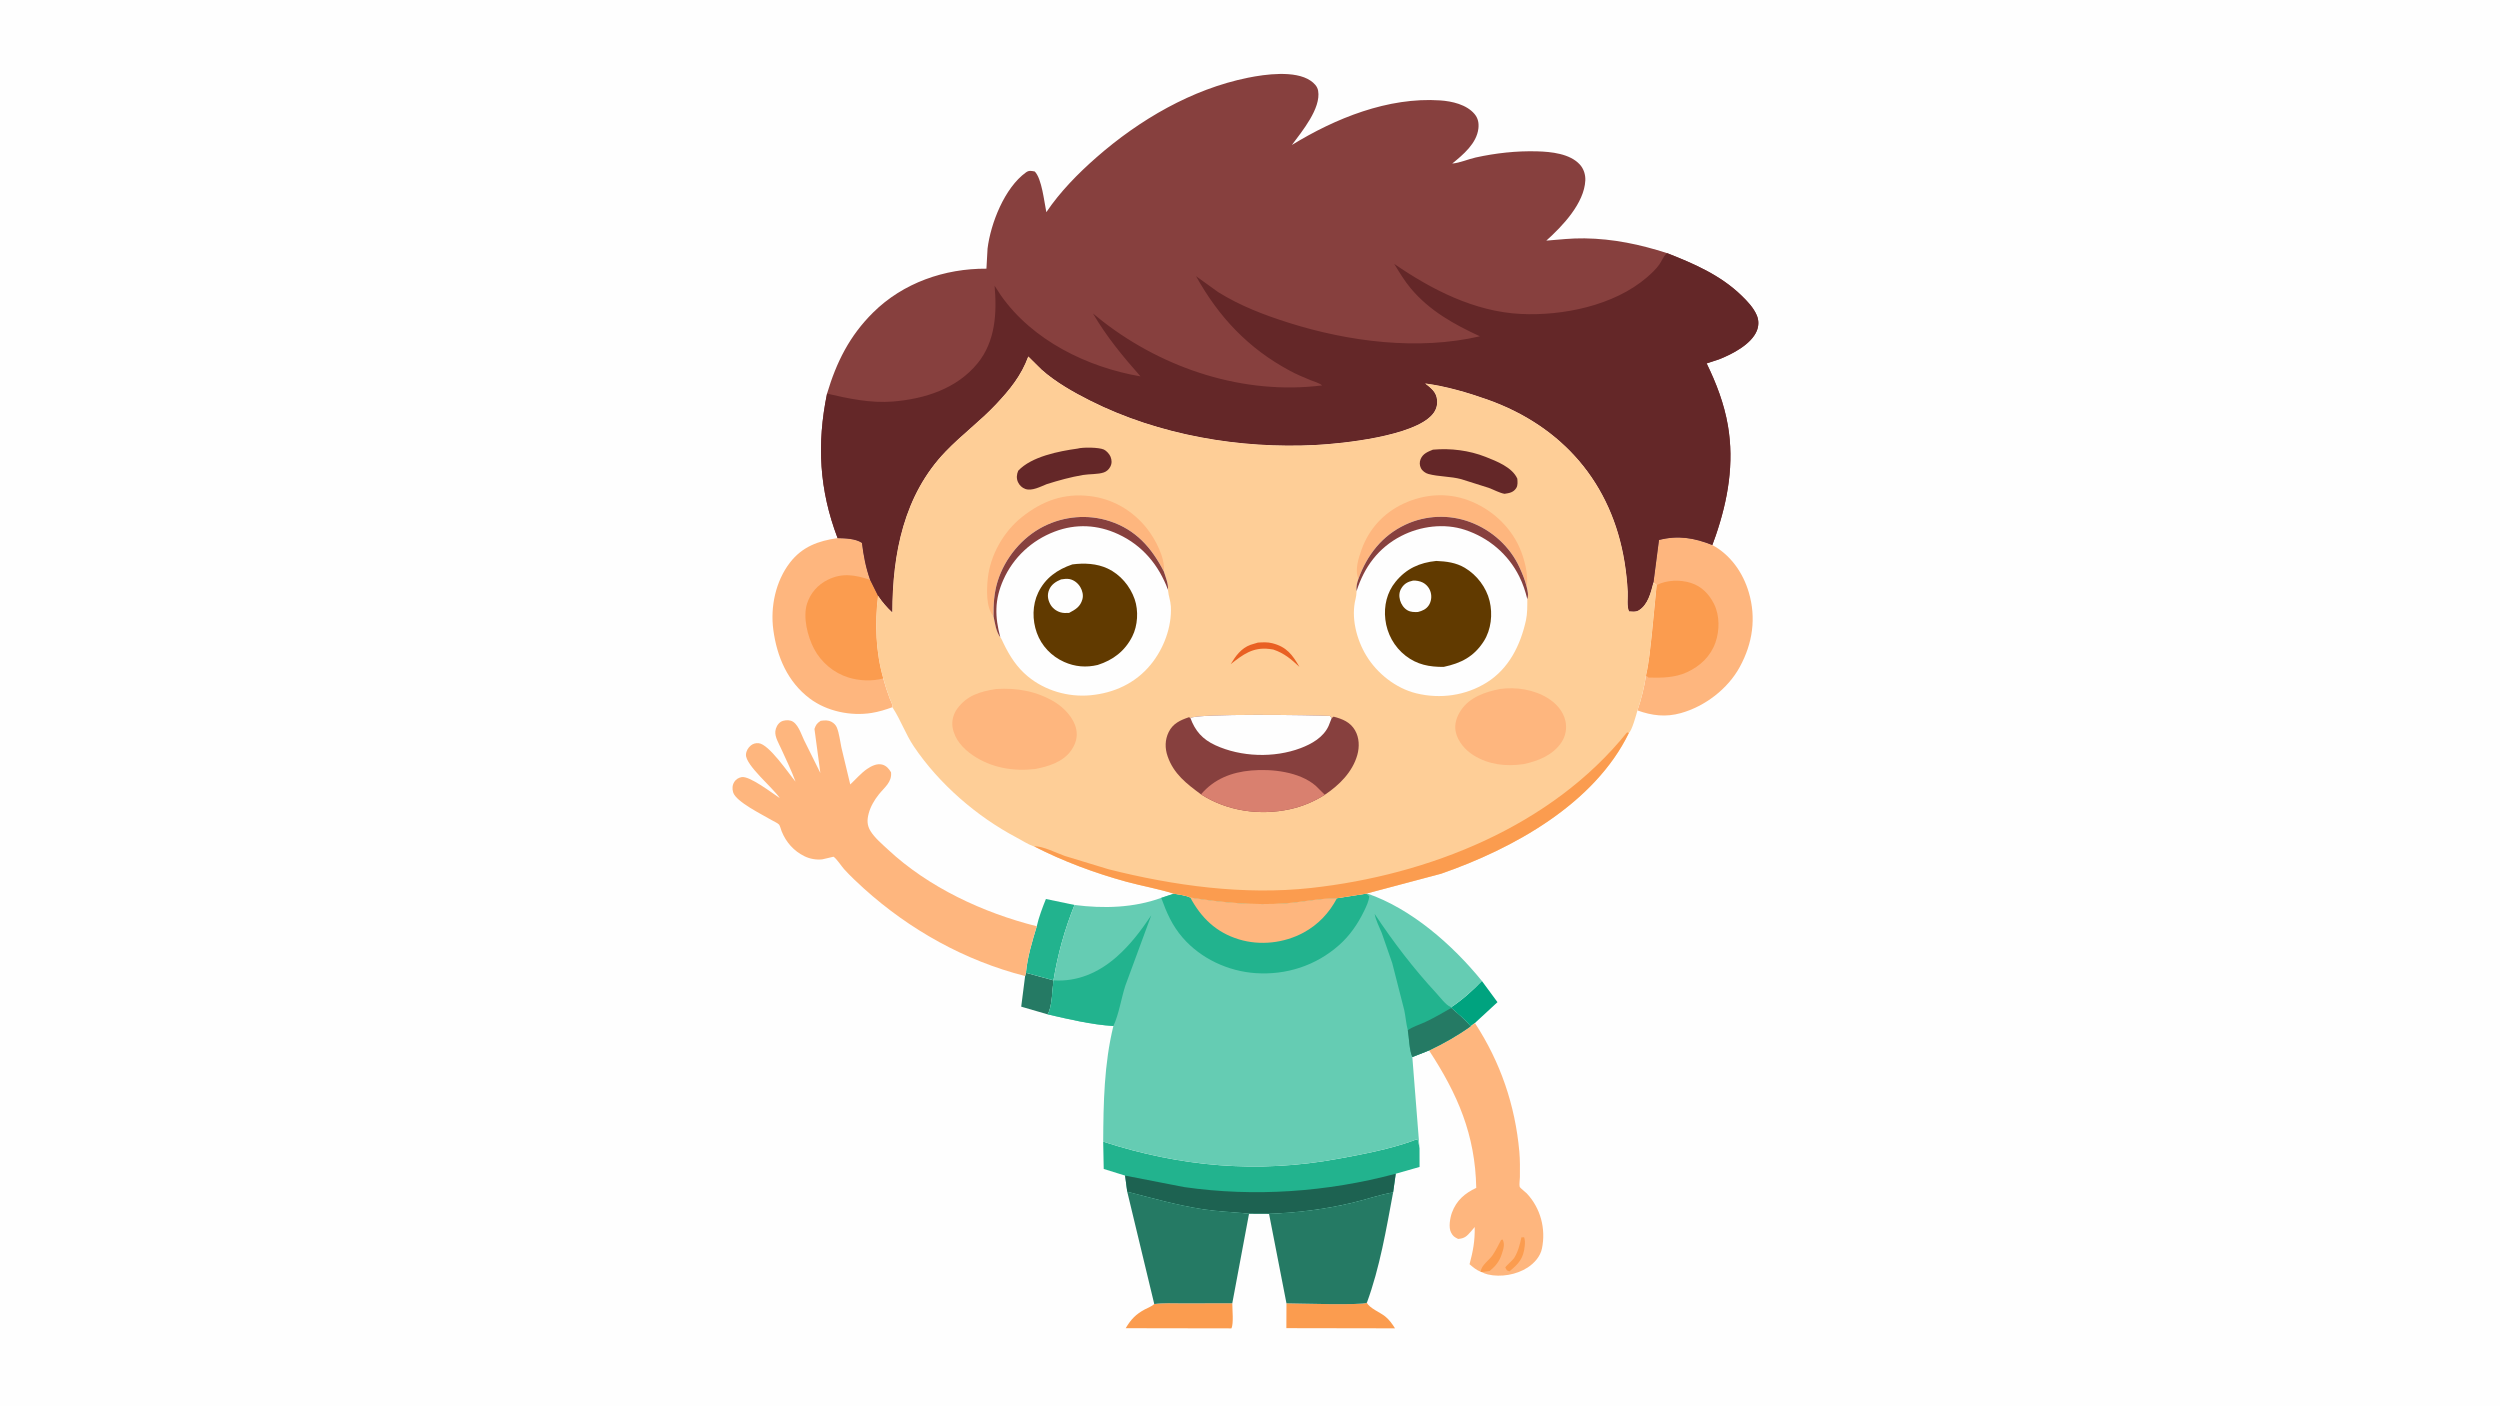 <svg version="1.1" xmlns="http://www.w3.org/2000/svg" style="display: block;" viewBox="0 0 2048 1152" width="1820" height="1024">
<path transform="translate(0,0)" fill="rgb(254,254,254)" d="M -0 -0 L 2048 0 L 2048 1152 L -0 1152 L -0 -0 z"/>
<path transform="translate(0,0)" fill="rgb(37,122,100)" d="M 840.456 796.773 L 863.009 802.98 C 862.054 809.915 861.971 825.485 858.158 830.801 L 836.579 824.516 L 839.777 799.441 L 840.456 796.773 z"/>
<path transform="translate(0,0)" fill="rgb(0,163,127)" d="M 1213.94 803.443 L 1226.74 820.833 L 1208.25 837.909 L 1204.68 840.608 C 1200.37 835.241 1193.99 830.195 1188.84 825.578 L 1188.84 824.959 C 1198.05 818.825 1206.3 811.413 1213.94 803.443 z"/>
<path transform="translate(0,0)" fill="rgb(34,179,142)" d="M 849.32 758.656 C 851.062 751.057 853.91 743.54 856.813 736.317 L 880.227 741.209 C 872.151 761.32 866.522 781.566 863.009 802.98 L 840.456 796.773 C 841.587 784.159 845.637 770.738 849.32 758.656 z"/>
<path transform="translate(0,0)" fill="rgb(251,156,79)" d="M 945.571 1068.14 C 952.866 1067.08 961.004 1067.58 968.409 1067.55 L 1009.49 1067.49 C 1009.47 1072.23 1010.75 1084.3 1008.76 1088.06 L 922.18 1087.92 C 926.43 1080.68 930.562 1076.4 937.953 1072.46 C 940.378 1071.16 943.622 1070.03 945.571 1068.14 z"/>
<path transform="translate(0,0)" fill="rgb(251,156,79)" d="M 1119.74 1067.07 C 1121.8 1071.44 1130.62 1074.97 1134.66 1078.21 C 1138.11 1080.98 1140.45 1084.31 1142.78 1088.03 L 1053.79 1087.88 L 1053.87 1067.54 C 1062.57 1067.59 1115.33 1069.36 1119.74 1067.07 z"/>
<path transform="translate(0,0)" fill="rgb(37,122,100)" d="M 923.422 976.037 C 944.127 981.375 964.337 987.183 985.545 990.436 C 998.035 992.351 1010.68 992.743 1023.23 994.052 L 1009.49 1067.49 L 968.409 1067.55 C 961.004 1067.58 952.866 1067.08 945.571 1068.14 L 923.422 976.037 z"/>
<path transform="translate(0,0)" fill="rgb(37,122,100)" d="M 1141.25 976.629 C 1135.66 1006.66 1130.34 1038.35 1119.74 1067.07 C 1115.33 1069.36 1062.57 1067.59 1053.87 1067.54 L 1039.58 994.129 C 1062.7 993.374 1085.56 990.42 1108.09 985.063 C 1118.78 982.522 1129.48 978.718 1140.24 976.803 L 1141.25 976.629 z"/>
<path transform="translate(0,0)" fill="rgb(34,179,142)" d="M 903.732 935.086 C 967.1 955.673 1030.25 961.274 1095.97 949.161 C 1116.41 945.395 1137.87 941.406 1157.44 934.374 C 1159.26 933.716 1159.96 932.895 1161.71 934 L 1162.88 940.548 L 1162.91 955.825 L 1143.38 961.383 L 1141.25 976.629 L 1140.24 976.803 C 1129.48 978.718 1118.78 982.522 1108.09 985.063 C 1085.56 990.42 1062.7 993.374 1039.58 994.129 L 1023.23 994.052 C 1010.68 992.743 998.035 992.351 985.545 990.436 C 964.337 987.183 944.127 981.375 923.422 976.037 L 921.676 962.912 L 904.166 957.457 L 903.732 935.086 z"/>
<path transform="translate(0,0)" fill="rgb(29,98,81)" d="M 921.676 962.912 L 970.104 972.327 C 1027.74 980.584 1087.2 976.391 1143.38 961.383 L 1141.25 976.629 L 1140.24 976.803 C 1129.48 978.718 1118.78 982.522 1108.09 985.063 C 1085.56 990.42 1062.7 993.374 1039.58 994.129 L 1023.23 994.052 C 1010.68 992.743 998.035 992.351 985.545 990.436 C 964.337 987.183 944.127 981.375 923.422 976.037 L 921.676 962.912 z"/>
<path transform="translate(0,0)" fill="rgb(254,182,126)" d="M 1204.68 840.608 L 1208.25 837.909 C 1229.21 870.075 1241.17 905.088 1244.64 943.228 C 1245.27 950.166 1245.15 957.188 1245.1 964.149 C 1245.09 966.259 1244.43 970.39 1244.95 972.204 C 1245.15 972.904 1249.91 976.625 1250.73 977.5 C 1262.1 989.642 1266.49 1006.49 1263.17 1022.63 C 1261.82 1029.19 1256.92 1034.63 1251.45 1038.21 C 1242.38 1044.13 1229.4 1046.38 1218.9 1043.9 C 1217.1 1043.48 1215.46 1042.86 1213.83 1041.96 L 1212.98 1041.71 C 1209.37 1040.22 1206.79 1038.03 1203.85 1035.51 C 1206.76 1024.68 1208.29 1016.35 1208.08 1005.05 L 1205.08 1008.6 C 1201.61 1012.61 1199.76 1014.41 1194.5 1014.8 C 1191.43 1013.27 1190.29 1012.58 1188.68 1009.5 C 1186.5 1005.34 1187.9 997.422 1189.45 993.208 C 1193.16 983.167 1199.97 977.406 1209.34 972.967 C 1208.53 929.489 1194.19 896.284 1170.66 860.375 C 1182.64 854.658 1193.87 848.353 1204.68 840.608 z"/>
<path transform="translate(0,0)" fill="rgb(251,156,79)" d="M 1246.35 1013.5 L 1248.56 1013.42 C 1249.4 1015.78 1249.29 1018.14 1249.06 1020.6 C 1248.05 1030.95 1243.93 1035.27 1236.5 1041.39 L 1234.47 1040.55 C 1234.31 1040.27 1233.1 1038.3 1233.13 1038.18 C 1233.28 1037.32 1239.29 1032.16 1240.39 1030.42 C 1243.63 1025.24 1245.06 1019.39 1246.35 1013.5 z"/>
<path transform="translate(0,0)" fill="rgb(251,156,79)" d="M 1212.98 1041.71 C 1213.53 1036.07 1219.77 1032.54 1222.82 1028 C 1225.42 1024.14 1227.52 1019.75 1229.7 1015.63 L 1230.96 1015.28 C 1233 1019.32 1231.56 1023.13 1230.22 1027.27 C 1228.27 1033.27 1225.19 1037.06 1220.37 1041.03 L 1213.83 1041.96 L 1212.98 1041.71 z"/>
<path transform="translate(0,0)" fill="rgb(254,182,126)" d="M 1354.52 476.952 L 1359.04 442.214 C 1374.65 438.236 1387.85 440.413 1402.72 446.352 C 1417.62 454.406 1427.76 468.823 1432.55 484.926 C 1438.85 506.147 1435.77 526.852 1425.27 546.148 C 1415.46 564.2 1396.74 578.494 1377 584.029 C 1364.55 587.521 1353.34 586.14 1341.39 581.837 C 1344.51 572.762 1347.03 562.738 1348.41 553.244 C 1350.9 542.555 1351.85 531.44 1353.08 520.549 L 1357.14 479.147 L 1354.52 476.952 z"/>
<path transform="translate(0,0)" fill="rgb(251,156,79)" d="M 1357.14 479.147 C 1365.48 474.909 1376.45 474.572 1385.31 477.424 C 1394.04 480.234 1400.13 486.603 1404.15 494.664 C 1408.84 504.049 1408.76 516.388 1405.3 526.199 C 1401.29 537.597 1392.76 545.564 1381.97 550.539 C 1372.05 555.114 1361.17 555.224 1350.5 554.945 L 1348.41 553.244 C 1350.9 542.555 1351.85 531.44 1353.08 520.549 L 1357.14 479.147 z"/>
<path transform="translate(0,0)" fill="rgb(254,182,126)" d="M 686.16 440.682 C 692.343 440.824 700.837 441.028 706.126 444.594 C 707.452 455.266 709.209 464.688 712.811 474.85 L 719.3 487.925 C 716.528 510.292 717.315 533.818 723.538 555.59 C 725.078 561.309 726.935 566.879 729.007 572.425 C 729.808 574.57 731.424 576.917 731.012 579.226 C 725.498 581.226 719.806 582.988 714 583.915 C 696.968 586.634 677.339 582.582 663.437 572.144 C 645.219 558.465 636.481 537.966 633.508 515.869 C 630.965 496.961 635.389 476.006 647.101 460.782 C 657.175 447.687 670.39 442.914 686.16 440.682 z"/>
<path transform="translate(0,0)" fill="rgb(251,156,79)" d="M 723.538 555.59 C 714.639 558.107 703.881 557.619 695.101 554.897 C 682.956 551.131 672.599 542.406 666.743 531.121 C 661.579 521.17 657.546 505.372 661.163 494.261 C 663.971 485.636 669.913 478.889 678.017 474.867 C 690.202 468.82 700.593 470.889 712.811 474.85 L 719.3 487.925 C 716.528 510.292 717.315 533.818 723.538 555.59 z"/>
<path transform="translate(0,0)" fill="rgb(254,182,126)" d="M 839.777 799.441 C 790.429 786.805 745.396 761.723 707.624 727.663 C 702.072 722.657 696.543 717.424 691.507 711.896 C 689.519 709.714 685.052 702.887 682.775 701.677 C 682.676 701.624 674.748 703.718 673.56 703.846 C 668.731 704.365 663.515 703.483 659.156 701.355 C 650.26 697.012 643.986 689.919 640.314 680.832 C 639.814 679.595 638.966 676.224 638.179 675.331 C 637.096 674.101 633.585 672.574 632.084 671.67 C 625.104 667.469 602.873 656.757 600.581 648.92 C 599.727 646.002 599.882 643.002 601.53 640.394 C 602.89 638.243 605.006 636.982 607.458 636.478 C 613.909 635.152 632.684 649.671 638.776 653.657 C 633.81 645.779 610.596 626.733 611.09 618 C 611.257 615.052 612.867 612.324 615.149 610.5 C 616.979 609.037 619.182 608.448 621.473 608.678 C 630.08 609.539 646.04 633.486 651.693 640.168 C 648.31 630.947 643.913 622.007 639.867 613.064 C 638.016 608.973 634.691 603.545 635.15 598.996 C 635.448 596.044 637.011 592.914 639.529 591.249 C 641.679 589.829 645.395 589.527 647.823 590.255 C 653.535 591.968 656.252 601.067 658.565 605.928 L 672.031 633.048 L 667.205 597 C 668.376 593.568 669.258 592.346 672.29 590.351 C 675.573 589.918 678.239 589.604 681.302 591.261 C 683.1 592.234 684.737 593.888 685.524 595.789 C 687.526 600.626 688.158 607.078 689.272 612.207 L 696.525 642.486 C 700.92 638.381 705.351 633.193 710.281 629.804 C 713.668 627.476 718.282 625.141 722.494 626.149 C 725.973 626.981 728.193 629.566 729.935 632.5 C 730.806 640.672 724.47 644.894 719.865 650.737 C 716.252 655.323 713.14 660.556 711.635 666.236 C 710.236 671.516 710.18 675.866 713.101 680.63 C 716.539 686.238 722.533 691.25 727.31 695.71 C 760.63 726.821 805.418 747.625 849.32 758.656 C 845.637 770.738 841.587 784.159 840.456 796.773 L 839.777 799.441 z"/>
<path transform="translate(0,0)" fill="rgb(101,204,179)" d="M 1119.82 731.756 C 1156.12 744.117 1190.04 773.987 1213.94 803.443 C 1206.3 811.413 1198.05 818.825 1188.84 824.959 L 1188.84 825.578 C 1193.99 830.195 1200.37 835.241 1204.68 840.608 C 1193.87 848.353 1182.64 854.658 1170.66 860.375 L 1156.98 865.793 L 1162.88 940.548 L 1161.71 934 C 1159.96 932.895 1159.26 933.716 1157.44 934.374 C 1137.87 941.406 1116.41 945.395 1095.97 949.161 C 1030.25 961.274 967.1 955.673 903.732 935.086 C 903.903 903.343 904.502 871.391 912.075 840.37 C 893.892 839.227 875.864 834.869 858.158 830.801 C 861.971 825.485 862.054 809.915 863.009 802.98 C 866.522 781.566 872.151 761.32 880.227 741.209 C 903.967 744.261 928.519 743.644 951.279 735.398 L 961.535 731.977 C 965.91 732.785 971.057 733.223 975.077 735.127 C 1000.5 739.117 1027.69 741.746 1053.46 739.824 C 1067.19 738.798 1081.61 735.654 1095.25 735.708 L 1119.18 731.939 L 1119.82 731.756 z"/>
<path transform="translate(0,0)" fill="rgb(34,179,142)" d="M 1153.29 843.845 C 1151.87 838.597 1151.51 832.72 1150.36 827.331 L 1140.52 788.841 L 1131.9 764.055 C 1129.81 758.803 1127.17 754.207 1126.11 748.558 C 1141.56 771.798 1157.83 793.127 1176.77 813.615 C 1179.78 816.873 1184.4 823.209 1188.38 824.8 L 1188.84 824.959 L 1188.84 825.578 C 1193.99 830.195 1200.37 835.241 1204.68 840.608 C 1193.87 848.353 1182.64 854.658 1170.66 860.375 L 1156.98 865.793 C 1154.49 860.39 1154.33 850.017 1153.29 843.845 z"/>
<path transform="translate(0,0)" fill="rgb(37,122,100)" d="M 1188.84 825.578 C 1193.99 830.195 1200.37 835.241 1204.68 840.608 C 1193.87 848.353 1182.64 854.658 1170.66 860.375 L 1156.98 865.793 C 1154.49 860.39 1154.33 850.017 1153.29 843.845 C 1157.1 840.96 1163.26 839.159 1167.67 837.063 C 1174.91 833.621 1181.9 829.597 1188.84 825.578 z"/>
<path transform="translate(0,0)" fill="rgb(34,179,142)" d="M 863.009 802.98 C 882.554 804.302 899.997 796.65 914.577 783.843 C 925.988 773.82 934.706 762.229 943.104 749.71 L 921.906 807.222 C 918.526 817.583 916.631 830.749 912.075 840.37 C 893.892 839.227 875.864 834.869 858.158 830.801 C 861.971 825.485 862.054 809.915 863.009 802.98 z"/>
<path transform="translate(0,0)" fill="rgb(34,179,142)" d="M 1095.25 735.708 L 1119.18 731.939 L 1121.69 734.047 C 1121.45 738.01 1119.15 742.68 1117.4 746.275 C 1112.26 756.842 1105.78 766.295 1096.97 774.101 C 1078.01 790.904 1053.75 798.775 1028.56 797.054 C 1006.05 795.516 983.731 785.14 968.875 768.02 C 960.267 758.101 955.723 747.617 951.279 735.398 L 961.535 731.977 C 965.91 732.785 971.057 733.223 975.077 735.127 C 1000.5 739.117 1027.69 741.746 1053.46 739.824 C 1067.19 738.798 1081.61 735.654 1095.25 735.708 z"/>
<path transform="translate(0,0)" fill="rgb(254,182,126)" d="M 975.077 735.127 C 1000.5 739.117 1027.69 741.746 1053.46 739.824 C 1067.19 738.798 1081.61 735.654 1095.25 735.708 C 1088.89 747.708 1079.89 757.343 1067.89 763.833 C 1051.94 772.462 1032.36 774.687 1014.96 769.399 C 996.323 763.735 984.071 751.801 975.077 735.127 z"/>
<path transform="translate(0,0)" fill="rgb(135,64,62)" d="M 677.513 322.314 C 685.224 296.487 695.941 274.99 715.267 255.857 C 739.829 231.539 773.889 219.752 808.085 219.965 L 809.001 203.5 C 811.56 182.829 822.94 153.672 840.5 141.069 C 843.022 139.26 844.859 139.85 847.673 140.346 C 853.5 146.259 855.397 165.278 857.166 173.67 C 868.352 157.012 883.261 141.86 898.326 128.683 C 933.371 98.03 976.297 72.847 1022.34 63.539 C 1036.62 60.651 1060.9 57.38 1073.5 65.883 C 1076.47 67.886 1079.17 70.544 1079.81 74.212 C 1082.31 88.666 1066.47 107.601 1058.32 118.621 C 1093.92 96.771 1137.15 79.284 1179.64 82.101 C 1189.4 82.748 1201.35 85.434 1207.93 93.243 C 1210.87 96.734 1211.61 100.716 1211.09 105.191 C 1209.68 117.346 1198.56 126.652 1189.66 133.837 C 1195.87 133.352 1202.71 130.23 1208.92 128.868 C 1225.39 125.252 1242.37 123.372 1259.23 123.841 C 1270.7 124.16 1286.06 125.685 1294.23 134.678 C 1297.41 138.174 1298.91 143.003 1298.69 147.685 C 1297.81 166.405 1279.9 185.197 1266.74 196.979 C 1277.27 196.139 1287.44 194.957 1298.05 195.116 C 1321.6 195.47 1343.46 200.049 1365.76 207.258 C 1387.73 215.889 1409.31 225.227 1426.55 241.893 C 1431.39 246.574 1436.48 251.881 1439.15 258.159 C 1440.9 262.262 1440.84 266.782 1439.15 270.89 C 1434.56 281.998 1418.9 290.052 1408.19 294.241 L 1398.07 297.554 C 1406.01 313.839 1412.38 330.466 1415.48 348.377 C 1420.81 379.262 1415.52 409.487 1405.5 438.696 L 1402.72 446.352 C 1387.85 440.413 1374.65 438.236 1359.04 442.214 L 1354.52 476.952 C 1352.38 485.033 1350.06 495.557 1342.21 500.01 C 1339.78 501.386 1337.24 500.812 1334.5 500.73 C 1332.58 496.701 1333.66 489.229 1333.44 484.667 C 1333.04 476.591 1332.15 468.379 1330.86 460.398 C 1320.39 395.645 1279.97 348.924 1218.34 327.104 C 1202.21 321.396 1184.46 316.224 1167.44 313.974 C 1172.3 317.819 1176.61 320.874 1177.26 327.5 C 1177.71 332.003 1176.33 336.04 1173.38 339.46 C 1158.13 357.162 1100.04 363.223 1078.06 364.373 C 1015.62 367.638 949.312 356.32 893.225 328.142 C 879.577 321.285 864.68 312.853 853.271 302.659 L 842.367 291.878 C 836.575 307.654 827.272 319.005 815.866 331.135 C 802.965 344.855 787.74 356.114 774.682 369.685 C 740.356 405.361 731.044 453.657 731.007 501.607 C 726.399 497.308 722.807 493.162 719.3 487.925 L 712.811 474.85 C 709.209 464.688 707.452 455.266 706.126 444.594 C 700.837 441.028 692.343 440.824 686.16 440.682 C 671.151 401.195 669.039 363.664 677.513 322.314 z"/>
<path transform="translate(0,0)" fill="rgb(100,39,40)" d="M 1365.76 207.258 C 1387.73 215.889 1409.31 225.227 1426.55 241.893 C 1431.39 246.574 1436.48 251.881 1439.15 258.159 C 1440.9 262.262 1440.84 266.782 1439.15 270.89 C 1434.56 281.998 1418.9 290.052 1408.19 294.241 L 1398.07 297.554 C 1406.01 313.839 1412.38 330.466 1415.48 348.377 C 1420.81 379.262 1415.52 409.487 1405.5 438.696 L 1402.72 446.352 C 1387.85 440.413 1374.65 438.236 1359.04 442.214 L 1354.52 476.952 C 1352.38 485.033 1350.06 495.557 1342.21 500.01 C 1339.78 501.386 1337.24 500.812 1334.5 500.73 C 1332.58 496.701 1333.66 489.229 1333.44 484.667 C 1333.04 476.591 1332.15 468.379 1330.86 460.398 C 1320.39 395.645 1279.97 348.924 1218.34 327.104 C 1202.21 321.396 1184.46 316.224 1167.44 313.974 C 1172.3 317.819 1176.61 320.874 1177.26 327.5 C 1177.71 332.003 1176.33 336.04 1173.38 339.46 C 1158.13 357.162 1100.04 363.223 1078.06 364.373 C 1015.62 367.638 949.312 356.32 893.225 328.142 C 879.577 321.285 864.68 312.853 853.271 302.659 L 842.367 291.878 C 836.575 307.654 827.272 319.005 815.866 331.135 C 802.965 344.855 787.74 356.114 774.682 369.685 C 740.356 405.361 731.044 453.657 731.007 501.607 C 726.399 497.308 722.807 493.162 719.3 487.925 L 712.811 474.85 C 709.209 464.688 707.452 455.266 706.126 444.594 C 700.837 441.028 692.343 440.824 686.16 440.682 C 671.151 401.195 669.039 363.664 677.513 322.314 C 695.227 326.394 713.24 330.288 731.546 328.787 C 757.549 326.654 783.762 318.359 800.809 297.5 C 815.529 279.488 816.735 256.008 814.765 233.905 L 819.763 241.622 C 845.62 278.67 890.742 300.756 934.282 308.179 C 919.905 291.93 906.339 275.483 895.382 256.684 L 903.557 263.267 C 953.919 302.256 1019.42 323.643 1083.11 315.575 C 1080.66 313.573 1076.57 312.484 1073.61 311.287 C 1067.84 308.952 1062.06 306.495 1056.58 303.541 C 1022.47 285.173 998.475 259.641 979.789 226.092 L 997.999 239.215 C 1016.15 250.474 1035.59 257.907 1055.87 264.314 C 1104.92 279.806 1161.72 287.127 1212.31 275.356 C 1190.88 265.383 1171.3 254.607 1155.8 236.225 C 1150.57 230.025 1146.36 222.912 1142.13 216.013 C 1172.69 237.084 1207.9 255.163 1245.75 257.041 C 1280.05 258.743 1322.09 250.285 1349 227.204 C 1352.69 224.045 1356.56 220.412 1359.38 216.449 C 1361.2 213.878 1362.64 209.845 1365.01 207.858 L 1365.76 207.258 z"/>
<path transform="translate(0,0)" fill="rgb(254,206,151)" d="M 719.3 487.925 C 722.807 493.162 726.399 497.308 731.007 501.607 C 731.044 453.657 740.356 405.361 774.682 369.685 C 787.74 356.114 802.965 344.855 815.866 331.135 C 827.272 319.005 836.575 307.654 842.367 291.878 L 853.271 302.659 C 864.68 312.853 879.577 321.285 893.225 328.142 C 949.312 356.32 1015.62 367.638 1078.06 364.373 C 1100.04 363.223 1158.13 357.162 1173.38 339.46 C 1176.33 336.04 1177.71 332.003 1177.26 327.5 C 1176.61 320.874 1172.3 317.819 1167.44 313.974 C 1184.46 316.224 1202.21 321.396 1218.34 327.104 C 1279.97 348.924 1320.39 395.645 1330.86 460.398 C 1332.15 468.379 1333.04 476.591 1333.44 484.667 C 1333.66 489.229 1332.58 496.701 1334.5 500.73 C 1337.24 500.812 1339.78 501.386 1342.21 500.01 C 1350.06 495.557 1352.38 485.033 1354.52 476.952 L 1357.14 479.147 L 1353.08 520.549 C 1351.85 531.44 1350.9 542.555 1348.41 553.244 C 1347.03 562.738 1344.51 572.762 1341.39 581.837 C 1340.55 585.056 1336.76 598.689 1334.43 600.193 C 1306.18 658.496 1239.41 695.153 1180.63 715.583 L 1119.82 731.756 L 1119.18 731.939 L 1095.25 735.708 C 1081.61 735.654 1067.19 738.798 1053.46 739.824 C 1027.69 741.746 1000.5 739.117 975.077 735.127 C 971.057 733.223 965.91 732.785 961.535 731.977 C 948.937 727.945 935.571 725.676 922.779 722.181 C 897.055 715.152 870.814 705.375 847.092 693.197 L 846.559 693.103 C 842.04 691.534 837.06 688.23 832.774 685.971 C 800.209 668.807 769.172 641.919 748.596 611.316 C 741.818 601.236 737.839 589.613 731.332 579.698 L 731.012 579.226 C 731.424 576.917 729.808 574.57 729.007 572.425 C 726.935 566.879 725.078 561.309 723.538 555.59 C 717.315 533.818 716.528 510.292 719.3 487.925 z"/>
<path transform="translate(0,0)" fill="rgb(233,96,35)" d="M 1030.46 526.272 C 1034.48 526.019 1038.36 525.784 1042.29 526.789 C 1054.08 529.799 1058.71 536.221 1064.51 546.171 C 1057.62 539.803 1052.19 535.064 1043.12 531.97 L 1039.81 531.486 C 1026.27 529.891 1018.3 536.031 1008.17 543.956 C 1012.28 537.203 1016.71 530.902 1024.44 528.087 L 1030.46 526.272 z"/>
<path transform="translate(0,0)" fill="rgb(100,39,40)" d="M 882.693 367.358 C 886.942 366.124 900.235 366.258 904.292 368.125 C 906.39 369.091 908.939 371.903 909.777 374.055 C 910.871 376.863 910.969 379.57 909.5 382.297 C 908.359 384.414 906.551 386.066 904.315 386.861 C 899.537 388.559 892.42 388.082 887.219 388.962 C 877.002 390.689 867.421 393.364 857.526 396.454 C 852.422 398.474 845.449 402.32 839.956 400.418 C 837.275 399.489 835.054 397.343 833.902 394.763 C 832.537 391.705 832.828 388.527 834.105 385.5 C 844.95 373.863 867.468 369.458 882.693 367.358 z"/>
<path transform="translate(0,0)" fill="rgb(100,39,40)" d="M 1173.85 368.223 C 1188.31 366.922 1203.42 368.788 1216.97 374.116 C 1226 377.671 1238.9 382.674 1242.99 392 C 1243.17 394.511 1243.52 397.423 1242.11 399.655 C 1239.77 403.328 1236.42 403.803 1232.5 404.397 C 1228.2 403.595 1223.69 401.017 1219.55 399.5 L 1197.01 392.384 C 1188.14 390.009 1178.64 390.447 1170.09 388.127 C 1167.69 387.474 1165.11 385.593 1164.01 383.348 C 1162.86 380.997 1162.77 378.402 1163.75 376.025 C 1165.63 371.482 1169.59 369.974 1173.85 368.223 z"/>
<path transform="translate(0,0)" fill="rgb(254,182,126)" d="M 1112.85 473.977 C 1109.62 467.049 1112.91 457.071 1115.35 450.21 C 1121.42 433.127 1133.6 419.897 1150.02 412.315 C 1166.69 404.624 1185.21 403.218 1202.53 409.581 C 1220.92 416.336 1236.71 430.289 1244.74 448.307 C 1248.67 457.106 1252.35 470.744 1250.62 480.487 C 1249.36 475.24 1247.16 469.905 1244.93 464.988 C 1237.09 447.625 1222.12 434.153 1204.3 427.529 C 1187.09 421.133 1167.88 421.89 1151.29 429.679 C 1132.16 438.66 1119.94 454.551 1112.85 473.977 z"/>
<path transform="translate(0,0)" fill="rgb(254,182,126)" d="M 813.913 504.763 L 813.577 504.376 C 807.733 497.467 808.273 482.756 809.166 474 C 811.123 454.811 822.022 435.493 837.062 423.516 C 853.8 410.186 871.493 403.669 893.002 406.271 C 911.737 408.539 928.138 418.256 939.7 432.946 C 946.308 441.342 954.746 456.979 953.405 467.988 C 943.405 448.553 930.494 433.836 909.188 426.836 C 891.285 420.953 871.622 422.632 854.775 431.189 C 837.153 440.139 823.181 457.127 817.303 475.953 C 814.329 485.479 813.782 494.864 813.913 504.763 z"/>
<path transform="translate(0,0)" fill="rgb(254,182,126)" d="M 1228.78 564.286 C 1242.04 562.448 1256.66 564.709 1268.08 571.84 C 1274.8 576.041 1280.56 582.401 1282.35 590.281 C 1283.74 596.351 1282.64 602.722 1279.19 607.932 C 1272.2 618.475 1260 623.349 1248.13 625.813 C 1233.74 627.924 1219.68 626.384 1207.09 618.563 C 1200.43 614.426 1194.23 607.301 1192.55 599.5 C 1191.18 593.17 1193.31 586.956 1196.82 581.685 C 1204 570.917 1216.78 566.651 1228.78 564.286 z"/>
<path transform="translate(0,0)" fill="rgb(251,156,79)" d="M 847.092 693.197 C 853.917 692.659 865.765 698.806 872.308 701.057 L 908.077 711.944 C 961.461 725.447 1018.99 733.332 1073.98 727.29 C 1170.17 716.718 1270.97 676.893 1332.86 599.841 L 1334.43 600.193 C 1306.18 658.496 1239.41 695.153 1180.63 715.583 L 1119.82 731.756 L 1119.18 731.939 L 1095.25 735.708 C 1081.61 735.654 1067.19 738.798 1053.46 739.824 C 1027.69 741.746 1000.5 739.117 975.077 735.127 C 971.057 733.223 965.91 732.785 961.535 731.977 C 948.937 727.945 935.571 725.676 922.779 722.181 C 897.055 715.152 870.814 705.375 847.092 693.197 z"/>
<path transform="translate(0,0)" fill="rgb(254,182,126)" d="M 815.947 564.306 C 832.961 563.169 849.536 566.08 864.231 575.09 C 871.824 579.746 879.731 588.107 881.627 597.107 C 882.989 603.571 881.202 609.326 877.473 614.647 C 870.854 624.094 858.864 627.767 848.085 629.819 C 830.169 631.935 811.979 628.863 796.878 618.542 C 788.894 613.085 782.093 605.654 780.373 595.836 C 779.46 590.627 780.983 584.765 784.104 580.5 C 792.247 569.372 802.969 566.391 815.947 564.306 z"/>
<path transform="translate(0,0)" fill="rgb(135,64,62)" d="M 975.182 588.072 C 980.955 584.185 1075.51 585.65 1089.47 586.332 L 1090.91 588.128 L 1092.5 586.943 C 1099.73 588.851 1106.07 591.313 1110.02 598.108 C 1113.58 604.213 1113.77 611.723 1111.89 618.395 C 1107.97 632.308 1096.99 643.162 1085.28 650.942 C 1076.41 656.563 1066.87 660.538 1056.61 662.78 C 1031.92 668.174 1005.28 664.301 983.855 650.604 C 972.138 641.95 961.486 633.88 956.509 619.411 C 954.216 612.744 954.271 605.902 957.405 599.549 C 960.895 592.476 966.878 589.83 974.005 587.395 L 975.182 588.072 z"/>
<path transform="translate(0,0)" fill="rgb(217,128,111)" d="M 983.855 650.604 C 994.564 638.035 1008.75 632.463 1025.03 631.035 C 1041.98 629.548 1064.49 632.063 1077.84 643.561 L 1085.28 650.942 C 1076.41 656.563 1066.87 660.538 1056.61 662.78 C 1031.92 668.174 1005.28 664.301 983.855 650.604 z"/>
<path transform="translate(0,0)" fill="rgb(254,254,254)" d="M 975.182 588.072 C 980.955 584.185 1075.51 585.65 1089.47 586.332 L 1090.91 588.128 L 1088.39 594.537 C 1084.16 603.883 1074.58 609.298 1065.41 612.756 C 1043.77 620.915 1016.66 620.039 995.627 610.357 C 985.16 605.538 979.124 598.75 975.182 588.072 z"/>
<path transform="translate(0,0)" fill="rgb(254,254,254)" d="M 1112.85 473.977 C 1119.94 454.551 1132.16 438.66 1151.29 429.679 C 1167.88 421.89 1187.09 421.133 1204.3 427.529 C 1222.12 434.153 1237.09 447.625 1244.93 464.988 C 1247.16 469.905 1249.36 475.24 1250.62 480.487 C 1251.43 484.063 1252.33 487.095 1251.18 490.7 C 1251.14 496.461 1251.29 502.4 1250.05 508.05 C 1245.57 528.357 1236.11 547.592 1217.95 558.956 C 1200.72 569.737 1179.9 572.63 1160.26 567.839 C 1143.46 563.739 1128.09 551.54 1119.25 536.898 C 1111.2 523.568 1106.55 505.513 1110.57 490.074 C 1111.02 488.353 1111.14 486.766 1111.24 484.997 L 1111.28 484.174 C 1110.93 480.283 1111.57 477.647 1112.85 473.977 z"/>
<path transform="translate(0,0)" fill="rgb(135,64,62)" d="M 1112.85 473.977 C 1119.94 454.551 1132.16 438.66 1151.29 429.679 C 1167.88 421.89 1187.09 421.133 1204.3 427.529 C 1222.12 434.153 1237.09 447.625 1244.93 464.988 C 1247.16 469.905 1249.36 475.24 1250.62 480.487 C 1251.43 484.063 1252.33 487.095 1251.18 490.7 C 1249.65 484.357 1247.52 477.977 1244.61 472.13 C 1235.49 453.815 1219.57 440.346 1200.14 433.918 C 1183.17 428.302 1163.65 430.818 1147.9 438.932 C 1129.14 448.599 1117.57 464.34 1111.28 484.174 C 1110.93 480.283 1111.57 477.647 1112.85 473.977 z"/>
<path transform="translate(0,0)" fill="rgb(97,58,0)" d="M 1176.56 459.386 C 1184.83 459.712 1192.78 460.726 1200.04 465.046 C 1209.87 470.889 1217.61 481.074 1220.29 492.204 C 1222.9 503.07 1221.58 515.699 1215.5 525.2 C 1207.41 537.839 1196.83 543.171 1182.64 546.183 C 1170.98 546.249 1161 544.427 1151.5 537.068 C 1142.16 529.836 1136.2 518.986 1134.86 507.266 C 1133.59 496.209 1136.13 485.208 1143.21 476.499 C 1152.06 465.629 1162.95 460.755 1176.56 459.386 z"/>
<path transform="translate(0,0)" fill="rgb(254,254,254)" d="M 1157.49 475.5 C 1159.82 475.251 1163.38 475.97 1165.45 477.032 C 1168.72 478.706 1171.08 481.638 1172.04 485.176 C 1172.98 488.638 1172.47 492.541 1170.56 495.574 C 1168.45 498.898 1165.16 500.332 1161.5 501.225 C 1158.49 501.307 1155.76 501.348 1153.05 499.846 C 1150.05 498.176 1147.81 494.857 1146.91 491.574 C 1145.95 488.014 1146.14 484.665 1148.17 481.5 C 1150.49 477.871 1153.42 476.395 1157.49 475.5 z"/>
<path transform="translate(0,0)" fill="rgb(254,254,254)" d="M 813.913 504.763 C 813.782 494.864 814.329 485.479 817.303 475.953 C 823.181 457.127 837.153 440.139 854.775 431.189 C 871.622 422.632 891.285 420.953 909.188 426.836 C 930.494 433.836 943.405 448.553 953.405 467.988 C 954.875 472.682 957.198 478.055 956.815 483.012 L 956.858 483.591 C 957.242 488.008 958.924 492.126 959.162 496.559 C 960.07 513.458 953.288 531.349 942.668 544.304 C 930.118 559.61 912.623 567.62 893.211 569.422 C 875.012 571.112 855.919 565.579 841.869 553.86 C 832.929 546.402 827.169 537.362 822.142 527 C 821.81 526.315 819.934 522.009 819.474 521.99 C 816.003 517.565 814.989 510.159 813.913 504.763 z"/>
<path transform="translate(0,0)" fill="rgb(135,64,62)" d="M 813.913 504.763 C 813.782 494.864 814.329 485.479 817.303 475.953 C 823.181 457.127 837.153 440.139 854.775 431.189 C 871.622 422.632 891.285 420.953 909.188 426.836 C 930.494 433.836 943.405 448.553 953.405 467.988 C 954.875 472.682 957.198 478.055 956.815 483.012 C 949.201 462.679 935.959 446.671 916.042 437.457 C 899.219 429.674 881.411 428.706 863.978 435.34 C 845.215 442.479 830.085 456.48 821.944 474.845 C 814.705 491.176 814.912 505.124 819.474 521.99 C 816.003 517.565 814.989 510.159 813.913 504.763 z"/>
<path transform="translate(0,0)" fill="rgb(97,58,0)" d="M 878.469 462.219 C 888.163 460.979 898.384 461.399 907.379 465.595 C 917.729 470.423 925.805 480.018 929.513 490.722 C 932.773 500.134 932.062 512.335 927.576 521.215 C 921.509 533.226 911.876 540.553 899.239 544.599 C 889.758 546.842 880.62 546.105 871.686 542.096 C 861.34 537.453 853.227 528.998 849.367 518.291 C 845.598 507.838 845.62 495.503 850.457 485.401 C 856.223 473.358 866.159 466.409 878.469 462.219 z"/>
<path transform="translate(0,0)" fill="rgb(254,254,254)" d="M 869.262 474.5 C 871.428 474.16 874.051 473.811 876.206 474.254 C 879.908 475.016 883.148 477.646 885.026 480.87 C 886.729 483.793 887.636 487.479 886.703 490.797 C 884.984 496.914 881.094 499.138 875.815 501.949 C 873.306 502.099 870.924 502.187 868.492 501.405 C 864.95 500.267 861.897 497.839 860.193 494.5 C 858.275 490.741 857.811 487 859.43 483.034 C 861.224 478.639 865.057 476.204 869.262 474.5 z"/>
</svg>
